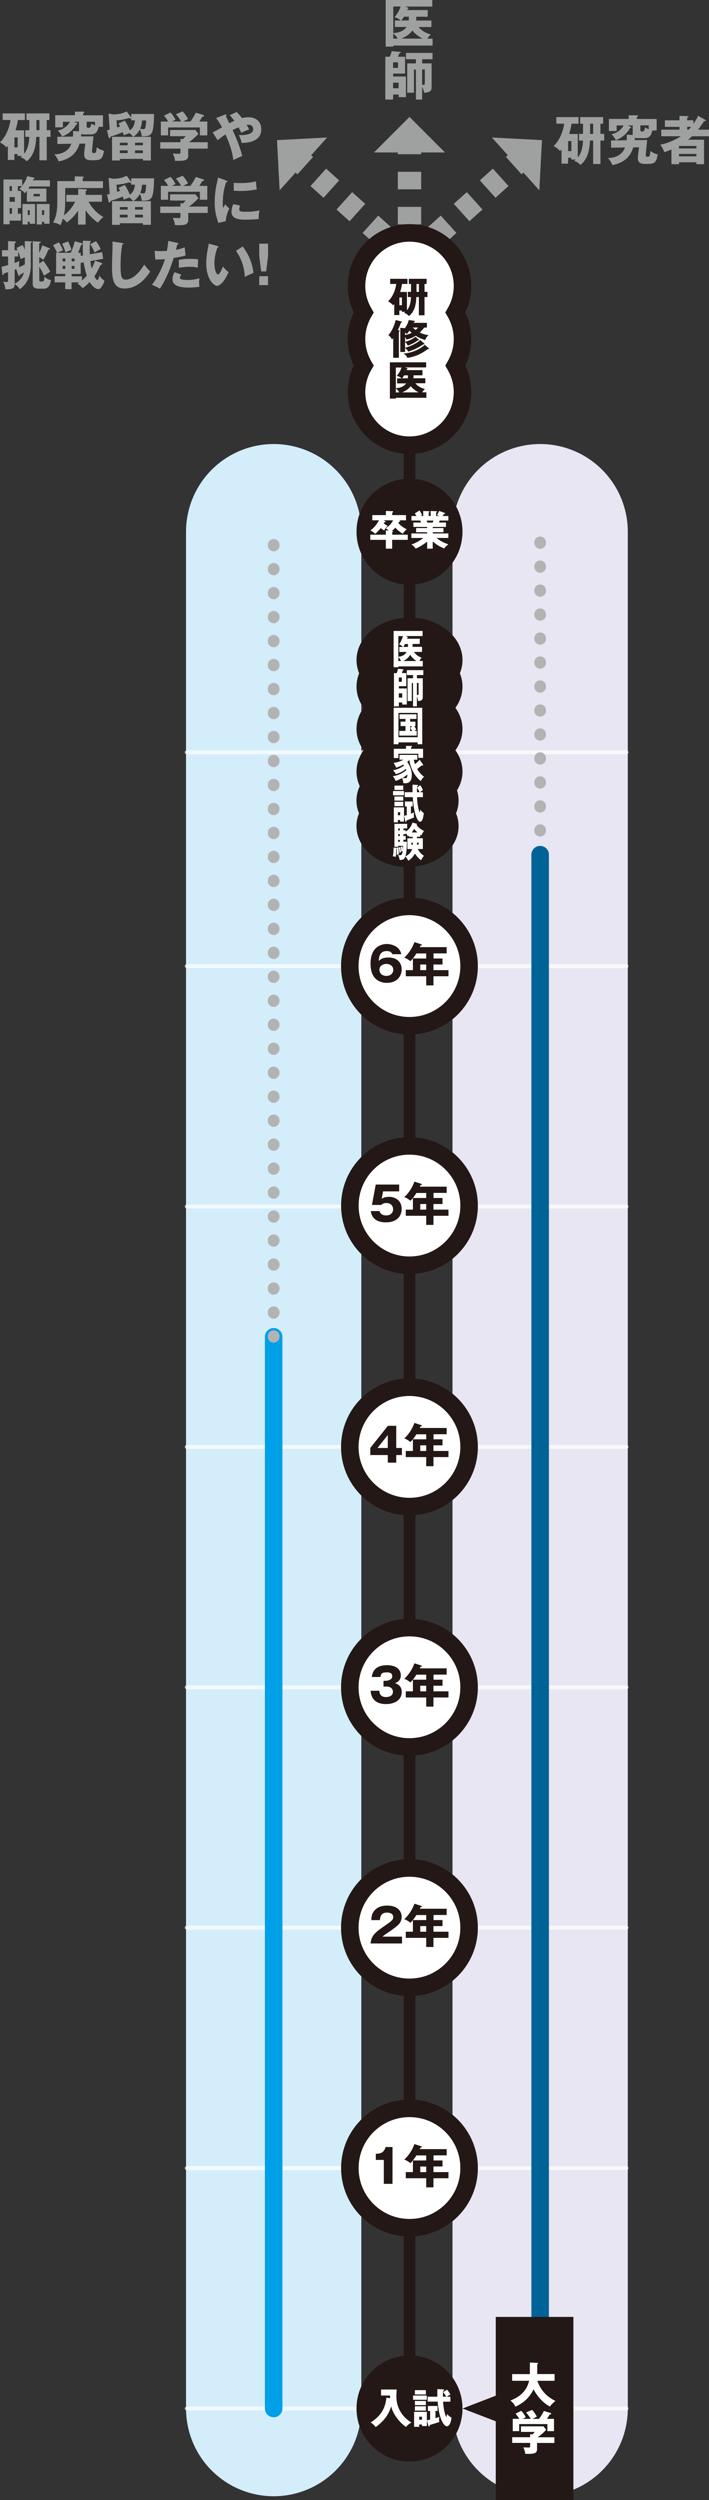 <?xml version="1.0" encoding="UTF-8"?>
<svg xmlns="http://www.w3.org/2000/svg" viewBox="0 0 121.35 427.46">
  <rect x="0" y="0" width="121.35" height="427.46" fill="#333333" stroke="none"/>
  <defs>
    <style>
      .cls-1 {
        opacity: .7;
      }

      .cls-2 {
        stroke: #00a0e9;
      }

      .cls-2, .cls-3, .cls-4, .cls-5, .cls-6, .cls-7, .cls-8 {
        stroke-miterlimit: 10;
      }

      .cls-2, .cls-3, .cls-4, .cls-6, .cls-9, .cls-10, .cls-7, .cls-8 {
        fill: none;
      }

      .cls-2, .cls-4, .cls-9, .cls-10, .cls-7, .cls-8 {
        stroke-linecap: round;
      }

      .cls-2, .cls-5, .cls-7 {
        stroke-width: 3px;
      }

      .cls-2, .cls-9, .cls-10, .cls-7, .cls-11, .cls-8 {
        mix-blend-mode: multiply;
      }

      .cls-3 {
        stroke: #9fa0a0;
        stroke-dasharray: 0 0 3 3;
        stroke-width: 4px;
      }

      .cls-12 {
        fill: #9fa0a0;
      }

      .cls-12, .cls-13, .cls-14 {
        stroke-width: 0px;
      }

      .cls-15 {
        isolation: isolate;
      }

      .cls-4 {
        stroke: #fff;
        stroke-width: .67px;
      }

      .cls-5, .cls-6 {
        stroke: #231815;
      }

      .cls-5, .cls-14 {
        fill: #fff;
      }

      .cls-13 {
        fill: #231815;
      }

      .cls-6, .cls-8 {
        stroke-width: 2px;
      }

      .cls-9 {
        stroke: #e9e6f3;
      }

      .cls-9, .cls-10 {
        stroke-linejoin: round;
        stroke-width: 30px;
      }

      .cls-10 {
        stroke: #d3edfb;
      }

      .cls-7 {
        stroke: #006397;
      }

      .cls-8 {
        stroke: #b3b3b3;
        stroke-dasharray: 0 0 .1 4;
      }
    </style>
  </defs>
  <g class="cls-15">
    <g id="_レイヤー_2" data-name="レイヤー 2">
      <g id="_レイヤー_5" data-name="レイヤー 5">
        <line class="cls-9" x1="92.45" y1="411.8" x2="92.45" y2="90.92"/>
        <g class="cls-11">
          <g>
            <line class="cls-3" x1="70.09" y1="44.37" x2="88.85" y2="27.48"/>
            <polygon class="cls-12" points="84.19 23.51 92.31 32.54 92.76 23.96 84.19 23.51"/>
          </g>
        </g>
        <g class="cls-11">
          <g>
            <line class="cls-3" x1="70.09" y1="44.37" x2="51.32" y2="27.48"/>
            <polygon class="cls-12" points="47.86 32.54 55.99 23.51 47.41 23.96 47.86 32.54"/>
          </g>
        </g>
        <g class="cls-11">
          <g>
            <line class="cls-3" x1="70.09" y1="44.37" x2="70.09" y2="25.25"/>
            <polygon class="cls-12" points="64.01 26.07 76.16 26.07 70.09 19.99 64.01 26.07"/>
          </g>
        </g>
        <g class="cls-11">
          <path class="cls-12" d="M98.89,22.91v4.01c.78-.9.87-2.3.89-2.89h-.68v-1.14h.69v-1.74h-.49v-1.13h3.93v1.13h-.46v1.74h.64v1.14h-.64v4.01h-1.25v-4.01h-.55c-.04.89-.12,3.02-1.62,4.16-.38-.36-.61-.52-1.08-.69.13-.1.16-.13.27-.22h-.76v-.3h-.55v1h-1.12v-2.43c-.13.15-.15.18-.25.28-.21-.23-.51-.55-1.1-.85,1.46-1.43,1.76-3.48,1.8-3.83h-1.34v-1.13h3.8v1.13h-1.2c-.11.78-.31,1.45-.41,1.76h1.48ZM97.24,24.12v1.71h.55v-1.71h-.55ZM101.52,21.15h-.52v1.74h.52v-1.74Z"/>
          <path class="cls-12" d="M110.77,23.93c-.04.41-.25,2.3-.25,2.56,0,.2.08.32.31.32.4,0,.42-.25.5-1,.37.28.68.46,1.24.59-.25,1.45-.54,1.63-1.89,1.63-.73,0-1.51,0-1.51-1,0-.27.04-.61.2-1.85l-.99.02c-.16.54-.76,2.54-3.57,3.02-.17-.41-.4-.82-.75-1.2,1.08,0,2.41-.42,2.92-1.81l-2.39.04v-1.23l2.66-.04c.05-.44.03-.72.02-.95l1.02.05s0-.07,0-.12v-1.51h-.86l.46.19s.13.05.13.13c0,.06-.08.1-.2.14-.4.77-1.27,1.66-2.43,2.06-.14-.32-.3-.57-.72-1.02,1.22-.25,1.88-1.12,2.06-1.5h-1.19v.95h-1.32v-2.07h3.38v-.61h1.4c.09,0,.19,0,.19.1,0,.12-.13.18-.19.21v.31h3.39v1.97h-.73c-.15.59-.36,1.31-1.32,1.31h-1.24c-.14,0-.27-.02-.43-.09,0,.3-.02.36-.03.43l2.17-.02ZM109.6,21.44v.76c0,.14.05.28.22.28h.19c.28,0,.34-.41.39-.71.42.23.47.26.63.33v-.66h-1.43Z"/>
          <path class="cls-12" d="M120.73,20.49s.09.08.09.12c0,.05-.05.1-.14.1-.04,0-.07,0-.15-.02-.59.88-.9,1.28-1.05,1.48h1.87v1.13h-2.9c-.37.34-.54.48-.69.59h2.74v4.19h-1.3v-.33h-2.98v.33h-1.3v-2.52c-.68.29-1,.39-1.22.45-.27-.74-.57-1.1-.7-1.27,1.22-.2,2.72-.91,3.53-1.44h-3.35v-1.13h3.12v-.48h-2.5v-1.12h2.5v-.76l1.41.05c.05,0,.14,0,.14.1,0,.07-.06.1-.23.16v.44h1.06v.61c.51-.72.71-1.15.82-1.37l1.21.68ZM119.2,25.38v-.42h-2.98v.42h2.98ZM119.2,26.73v-.41h-2.98v.41h2.98ZM117.87,22.16c.08-.08.18-.19.42-.48h-.67v.48h.24Z"/>
        </g>
        <g class="cls-11">
          <path class="cls-12" d="M74.04,6.6v1.19h-6.72v.18h-1.31V0h7.98v1.12h-4.66l.48.17c.06.03.11.04.11.11,0,.07-.06.12-.19.19,0,.04-.03.08-.05.13h3.53v1.14h-1.96c0,.12,0,.28-.03.65h2.62v1.11h-2.21c.71.84,1.57,1.11,2.12,1.29-.23.17-.41.35-.6.7h.91ZM67.31,5.65c1.18-.03,1.91-.52,2.28-1.04h-2v-1.11h.98c-.12-.13-.38-.34-1.05-.57.21-.23.75-.86,1.04-1.82h-1.25v4.54ZM68.06,6.6c-.2-.38-.32-.5-.75-.86v.86h.75ZM69.96,3.5c0-.11.02-.51.03-.65h-.86c-.23.4-.34.54-.42.65h1.26ZM72.31,6.6c-1.08-.57-1.56-1.17-1.73-1.38-.38.51-.85.93-1.87,1.38h3.6Z"/>
          <path class="cls-12" d="M67.28,16.16v.86h-1.33v-7.32h.76c.15-.34.23-.52.33-.95l1.42.12c.05,0,.13.02.13.09s-.03.08-.24.17c-.11.29-.18.43-.24.57h1.22v2.88h-2.04v.5h2.19v3.53h-1.25v-.45h-.94ZM67.28,11.6h.84v-.94h-.84v.94ZM68.22,15.09v-.95h-.94v.95h.94ZM72.25,10.84h1.62v4.1c0,.45-.07.83-1.25.93-.1-.41-.27-.82-.37-1.04v2.19h-1.06v-5.13h-.34v3.96h-1.15v-5.01h1.49v-.71h-1.71v-1.08h4.55v1.08h-1.77v.71ZM72.25,14.5s.18.02.21.02c.24,0,.25-.15.25-.28v-2.36h-.46v2.62Z"/>
        </g>
        <g class="cls-11">
          <path class="cls-12" d="M4.12,22.28v4.01c.78-.9.87-2.3.89-2.89h-.68v-1.14h.69v-1.74h-.49v-1.13h3.93v1.13h-.46v1.74h.64v1.14h-.64v4.01h-1.25v-4.01h-.55c-.04.89-.12,3.02-1.62,4.16-.38-.36-.61-.52-1.08-.69.13-.1.16-.13.27-.22h-.76v-.3h-.55v1h-1.12v-2.43c-.13.15-.15.18-.25.28-.21-.23-.51-.55-1.1-.85,1.46-1.43,1.76-3.48,1.8-3.83H.46v-1.13h3.8v1.13h-1.2c-.11.78-.31,1.45-.41,1.76h1.48ZM2.47,23.49v1.71h.55v-1.71h-.55ZM6.75,20.52h-.52v1.74h.52v-1.74Z"/>
          <path class="cls-12" d="M16,23.3c-.04.41-.25,2.3-.25,2.56,0,.2.08.32.31.32.4,0,.42-.25.5-1,.37.28.68.46,1.24.59-.25,1.45-.54,1.63-1.89,1.63-.73,0-1.51,0-1.51-1,0-.27.04-.61.2-1.85l-.99.02c-.16.54-.76,2.54-3.57,3.02-.17-.41-.4-.82-.75-1.2,1.08,0,2.41-.42,2.92-1.81l-2.39.04v-1.23l2.66-.04c.05-.44.03-.72.02-.95l1.02.05s0-.07,0-.12v-1.51h-.86l.46.19s.13.05.13.13c0,.06-.08.1-.2.14-.4.77-1.27,1.67-2.43,2.06-.14-.32-.3-.57-.72-1.02,1.22-.25,1.88-1.12,2.06-1.5h-1.19v.95h-1.32v-2.07h3.38v-.61h1.4c.09,0,.19,0,.19.1,0,.12-.13.18-.19.21v.31h3.39v1.97h-.73c-.15.59-.36,1.31-1.32,1.31h-1.24c-.14,0-.27-.02-.43-.09,0,.3-.02.36-.03.43l2.17-.02ZM14.83,20.81v.76c0,.14.05.28.22.28h.19c.28,0,.34-.41.39-.71.42.23.47.26.63.33v-.66h-1.43Z"/>
          <path class="cls-12" d="M22.82,23.38c-.46-.44-.53-.51-.67-.61-.54.18-.84.31-.97.36-.04-.12-.06-.23-.18-.53-.52.23-1.22.5-2.06.75-.02.07-.05.27-.2.27-.05,0-.13-.04-.15-.15l-.27-1.2c.13-.03.17-.03.45-.1l-.18-2.75.77.14c1.09,0,1.65-.19,2.32-.51l.75,1.02s.04.05.04.08v-.66h3.9c-.07,3.62-.35,3.82-2.1,3.82-.05-.4-.16-.83-.33-1.17-.18.35-.54.87-1.11,1.25h2.99v4.05h-1.35v-.27h-3.95v.27h-1.34v-4.05h3.65ZM22.46,20.59v-.38s-.05.07-.13.07c-.08,0-.12-.02-.27-.11-.82.27-1.47.37-2.13.41l.1,1.22c.08-.03.2-.06.53-.18-.17-.34-.22-.4-.28-.5l1.07-.5c.4.56.84,1.55.88,1.66.75-.52.82-1.3.86-1.71h-.63ZM21.84,24.84v-.44h-1.33v.44h1.33ZM21.84,26.18v-.47h-1.33v.47h1.33ZM24.46,24.84v-.44h-1.35v.44h1.35ZM23.11,25.71v.47h1.35v-.47h-1.35ZM24.31,20.59c-.02.26-.06.86-.31,1.4.16.05.36.09.5.09.3,0,.43,0,.52-1.49h-.7Z"/>
          <path class="cls-12" d="M32.22,25.4v1.17c0,.93-.68.95-2.27.93-.05-.45-.14-.77-.38-1.24.13,0,.84.03.99.03.33,0,.33-.05.33-.5v-.38h-3.46v-1.09h3.46v-.58l.42.04c.09-.08.27-.25.46-.49h-2.66v-1.07h4.33l.52.65c-.13.17-.69.77-1.62,1.45h3.21v1.09h-3.34ZM30.99,20.77c-.18-.36-.51-.83-.89-1.23l1.16-.5c.35.35.81,1.06.92,1.31-.13.07-.72.37-.84.43h1.25c.41-.58.63-.91.92-1.52l1.27.39s.15.06.15.15c0,.11-.14.14-.31.16-.23.41-.3.5-.51.82h1.37v2.37h-1.27v-1.36h-5.44v1.36h-1.24v-2.37h1.25c-.04-.08-.27-.5-.71-1l1.1-.54c.4.38.72.91.87,1.22-.39.21-.48.25-.58.31h1.52Z"/>
          <path class="cls-12" d="M36.39,22.62c.42-.18.71-.33,1.61-.85-.32-.58-.55-1-1.01-1.58l1.49-.59s.08-.04.14-.04c.05,0,.13,0,.13.12,0,.06-.05.1-.11.14.16.36.44.91.61,1.25.24-.13.43-.23.86-.41-.38-.52-.59-.75-.8-.96l1.19-.55c.17.15.44.41.91,1.04.36-.09.7-.14,1.08-.14,1.74,0,2.23,1.14,2.23,2.06,0,2.01-2.05,2.31-3.35,2.33-.15-.57-.23-.79-.49-1.35.64.03.99,0,1.34-.07,1.11-.24,1.11-.71,1.11-.97,0-.45-.35-.72-.78-.72-.11,0-.26.02-.34.03.21.32.33.58.43.77-.51.18-1.03.41-1.36.57-.1-.24-.2-.49-.45-.92-.42.16-.74.31-1.02.46.99,2.11,1.48,3.67,1.64,4.43-.24.09-1.31.59-1.52.69-.21-1.77-.78-3.1-1.34-4.38-.56.38-.67.46-1.34,1l-.86-1.36Z"/>
          <path class="cls-12" d="M3.6,32.64v2.93h-.54v.97h.54v1.18h-1.95v.63H.59v-7.66h3.21v1.07c.51-.67.77-1.27.86-1.64l1.1.25c.06.02.15.04.15.12,0,.12-.13.14-.21.14-.03.07-.05.14-.08.2h2.93v1.05h-3.48c-.07.13-.16.28-.22.37h3.09v2.22h-3.34v-1.85c-.16.22-.24.31-.35.41-.32-.37-.52-.52-.94-.7.16-.16.27-.29.46-.51h-.71v.82h.54ZM2.04,32.64v-.82h-.4v.82h.4ZM1.65,33.7v.8h.88v-.8h-.88ZM1.65,35.58v.97h.4v-.97h-.4ZM4.74,37.92v.46h-.89v-3.5h2.15v3.38h-.91v-.34h-.35ZM5.1,36.75v-.8h-.35v.8h.35ZM5.75,33.16v.41h1.07v-.41h-1.07ZM7.18,37.92v.46h-.89v-3.5h2.19v3.38h-.92v-.34h-.38ZM7.56,36.75v-.8h-.38v.8h.38Z"/>
          <path class="cls-12" d="M14.64,38.4h-1.28v-2.39c-.58.91-1.33,1.61-1.94,2.03-.2-.3-.46-.5-.66-.66-.2.68-.34.96-.42,1.13-.26-.19-.55-.37-1.24-.45.71-1.4.71-2.56.71-4.28v-2.81h2.99v-.82l1.35.04c.12,0,.18.03.18.11,0,.06-.05.12-.18.2v.48h3.47v1.17h-6.46v1.73c0,.96,0,1.96-.23,2.94.98-.71,1.56-1.58,1.94-2.33h-1.52v-1.17h2.03v-1.02l1.28.07c.11,0,.21.03.21.11s-.08.14-.21.2v.64h2.79v1.17h-2.29c.78,1.44,1.82,2.21,2.55,2.63-.4.26-.44.32-.94.95-1.02-.67-1.86-1.7-2.12-2.13v2.46Z"/>
          <path class="cls-12" d="M22.82,34.38c-.46-.44-.53-.51-.67-.61-.54.18-.84.31-.97.36-.04-.12-.06-.23-.18-.53-.52.23-1.22.5-2.06.75-.02.07-.05.27-.2.27-.05,0-.13-.04-.15-.15l-.27-1.2c.13-.03.17-.03.45-.1l-.18-2.75.77.14c1.09,0,1.65-.19,2.32-.51l.75,1.02s.04.05.04.08v-.66h3.9c-.07,3.62-.35,3.82-2.1,3.82-.05-.4-.16-.83-.33-1.17-.18.35-.54.87-1.11,1.25h2.99v4.05h-1.35v-.27h-3.95v.27h-1.34v-4.05h3.65ZM22.46,31.59v-.38s-.05.07-.13.07c-.08,0-.12-.02-.27-.11-.82.27-1.47.37-2.13.41l.1,1.22c.08-.03.2-.06.53-.18-.17-.34-.22-.4-.28-.5l1.07-.5c.4.56.84,1.55.88,1.66.75-.52.82-1.3.86-1.71h-.63ZM21.84,35.84v-.44h-1.33v.44h1.33ZM21.84,37.18v-.47h-1.33v.47h1.33ZM24.46,35.84v-.44h-1.35v.44h1.35ZM23.11,36.71v.47h1.35v-.47h-1.35ZM24.31,31.59c-.02.26-.06.86-.31,1.4.16.05.36.09.5.09.3,0,.43,0,.52-1.49h-.7Z"/>
          <path class="cls-12" d="M32.22,36.4v1.17c0,.93-.68.95-2.27.93-.05-.45-.14-.77-.38-1.24.13,0,.84.03.99.03.33,0,.33-.05.33-.5v-.38h-3.46v-1.09h3.46v-.58l.42.04c.09-.08.27-.25.46-.49h-2.66v-1.07h4.33l.52.65c-.13.17-.69.77-1.62,1.45h3.21v1.09h-3.34ZM30.99,31.77c-.18-.36-.51-.83-.89-1.23l1.16-.5c.35.35.81,1.06.92,1.31-.13.07-.72.37-.84.43h1.25c.41-.58.63-.91.92-1.52l1.27.39s.15.06.15.15c0,.11-.14.14-.31.16-.23.41-.3.5-.51.82h1.37v2.37h-1.27v-1.36h-5.44v1.36h-1.24v-2.37h1.25c-.04-.08-.27-.5-.71-1l1.1-.54c.4.38.72.91.87,1.22-.39.21-.48.25-.58.31h1.52Z"/>
          <path class="cls-12" d="M38.71,30.88c.17.06.24.09.24.15,0,.08-.18.1-.24.11-.27.8-.58,1.83-.58,3.72,0,.37.02.47.06.72.05-.1.27-.5.38-.68.26.41.55.64.69.74-.22.42-.64,1.47-.59,2.15l-1.28.34c-.31-.85-.64-1.85-.64-3.6,0-1.63.25-2.75.58-4.18l1.39.52ZM41.09,35.11c-.05.15-.14.46-.14.64,0,.4.22.46,1.25.46.6,0,1.4-.04,2.22-.24-.16.67-.14,1.34-.14,1.47-.62.09-1.64.12-2.28.12-1.34,0-2.38-.23-2.38-1.33,0-.12,0-.63.3-1.32l1.15.22ZM40,31.26c.27.02.63.04,1.17.04,1.49,0,2.3-.21,2.65-.29,0,.14.04.94.13,1.37-.37.07-1.31.27-2.77.27-.53,0-.88-.03-1.17-.04v-1.35Z"/>
          <path class="cls-12" d="M5.28,45.05c0,.86,0,3.06-1.9,4.4-.31-.52-.75-.8-.87-.88-.02.52-.1.95-1.61.89-.02-.49-.14-.9-.4-1.32.09.03.27.08.52.08.19,0,.36-.03.36-.27v-1.43c-.17.06-.31.11-.7.23-.05.21-.05.26-.16.26-.09,0-.11-.05-.12-.16l-.14-1.25c.25-.04.44-.08,1.12-.28v-1.47H.34v-1.07h1.04v-1.55l1.22.05c.09,0,.13.05.13.11s-.03.08-.23.21v1.18h.51c-.04-.12-.09-.19-.19-.38l1.04-.51c.11.19.21.37.38.82v-1.49l1.03.05c.05,0,.18,0,.18.11,0,.07-.05.11-.18.15v3.52ZM4.25,43.98c-.5.22-.55.23-.73.32-.09-.45-.23-.86-.41-1.3v.85h-.61v1.11c.41-.14.59-.23.83-.32-.07.37-.07.8-.06,1.05.41-.18.75-.36.98-.49v-1.22ZM4.08,46.6c-.44.27-.52.31-.7.4-.04.17-.06.22-.13.22-.05,0-.07-.05-.13-.22l-.35-.99s-.22.09-.26.1v2.4c.75-.37,1.39-1.09,1.58-1.91ZM8.43,42.42c.05.02.13.05.13.14,0,.1-.08.11-.29.12-.04.1-.4,1.06-.86,1.73-.19-.15-.25-.2-.69-.45v1.1l.69-.47c.41.51,1.01,1.46,1.18,1.86-.16.12-.92.59-1.07.69-.16-.46-.42-.91-.8-1.55v2.23c0,.31.12.31.27.31h.2c.32,0,.35-.13.42-.81.39.36.8.51,1.12.59-.13.67-.34,1.45-1.26,1.45h-.83c-1.02,0-1.04-.49-1.04-1.01v-7.1l1.22.07c.07,0,.15.02.15.1,0,.09-.03.1-.26.18v1.66c.29-.58.42-1.02.51-1.31l1.19.47Z"/>
          <path class="cls-12" d="M17.36,44.96c.07.03.15.06.15.14,0,.13-.13.15-.28.18-.13.24-.67,1.33-.8,1.54-.12.21-.21.33-.27.43.11.2.34.63.49.63.2,0,.36-.71.37-.75.24.37.59.68.86.87-.06.22-.18.62-.56,1.13-.15.22-.27.3-.5.3-.54,0-1.14-.64-1.48-1.21-.07.08-.6.66-1.21,1.05-.3-.39-.57-.59-.89-.78.2-.14.23-.14.31-.21h-1.3v1.16h-1.09v-1.16h-1.81v-1.05h1.81v-.4h-1.56v-3.61h.17c-.36-.79-.58-1.1-.7-1.29l1-.5c.24.37.46.73.73,1.36-.5.21-.57.23-.97.43h2.29c.34-.77.48-1.22.67-1.97l1.19.32s.12.03.12.12c0,.13-.13.17-.22.2-.07.21-.31.85-.51,1.33h.44v.52l.4-.06c-.02-.17-.04-.59-.04-1.31,0-.53,0-.93.02-1.22l1.21.05c.07,0,.16.02.16.1,0,.1-.12.15-.16.17-.02.26-.05.61-.05,1.19,0,.4,0,.62.02.81l2.12-.35.16,1.13-2.18.39c.08.73.17,1.08.22,1.27.21-.4.37-.72.56-1.34l1.12.38ZM11.67,41.28c.2.41.36.8.56,1.45-.49.15-.56.19-1.02.42-.21-.73-.41-1.16-.58-1.49l1.04-.38ZM10.71,44.69h.47v-.5h-.47v.5ZM11.18,45.47h-.47v.5h.47v-.5ZM12.27,44.69h.48v-.5h-.48v.5ZM14.03,47.95c.29-.24.58-.53.83-.82-.17-.49-.37-1.2-.54-2.27l-.51.09v1.89h-1.54v.4h1.76v.7ZM12.75,45.47h-.48v.5h.48v-.5ZM16.42,41.23c.39.5.55.77.81,1.36-.51.26-.78.41-1.05.58-.25-.64-.47-1.02-.75-1.4l.99-.54Z"/>
          <path class="cls-12" d="M20.89,41.54c.14.02.21.03.21.13,0,.08-.06.11-.17.15-.22,1.06-.29,2.48-.29,3.57,0,2.04.2,2.42.89,2.42,1.54,0,2.9-2.08,3.14-2.58.23.3.62.79,1.04,1.18-1.03,1.67-2.56,2.92-4.38,2.92-2,0-2.16-1.69-2.16-3.94,0-.52.09-2.8.09-3.26,0-.26,0-.57-.02-.83l1.64.24Z"/>
          <path class="cls-12" d="M30.36,41.54c.08.02.18.05.18.14,0,.11-.13.12-.2.12-.04.14-.19.78-.22.91.83-.15,1.14-.29,1.49-.44l.15,1.41c-.28.09-.79.24-2.03.42-.36,1.13-.99,3.1-2.36,5.27-.38-.24-.71-.4-1.36-.68.76-.95,1.7-2.67,2.22-4.37-.55.04-.66.04-1.65.05l-.12-1.48c.27.02.59.04,1.04.04.41,0,.67,0,1.07-.04.13-.68.19-1.26.24-1.7l1.53.34ZM31.03,46.96c-.22.29-.24.46-.24.53,0,.13.06.18.16.23.19.11.71.15,1.21.15.94,0,1.6-.18,1.98-.3-.03.17-.06.37-.06.7s.04.57.05.75c-.63.11-1.24.15-1.86.15-1.18,0-2.75-.17-2.75-1.45,0-.35.08-.64.35-1.18l1.16.41ZM30.61,44.42c.83-.16,1.82-.16,1.99-.16.78,0,1.14.06,1.32.1-.05.67-.06.81-.07,1.41-.45-.12-.88-.16-1.35-.16-.53,0-1.26.08-1.89.16v-1.35Z"/>
          <path class="cls-12" d="M37.21,42.07c.08.03.18.05.18.14,0,.12-.11.13-.19.14-.19.55-.5,1.49-.5,2.71,0,1.1.34,1.86.6,1.86.29,0,.63-.79.87-1.36.33.46.67.77.95.95-.72,1.75-1.54,2.36-1.98,2.36-.5,0-1.84-1.07-1.84-3.85,0-1.15.2-2.21.44-3.37l1.47.41ZM41.55,42.14c.99,1.33,1.67,2.86,1.82,4.53-.53.21-1.17.51-1.47.67-.11-1.91-.67-3.22-1.51-4.46l1.16-.74Z"/>
          <path class="cls-12" d="M45.88,41.66v2.1l-.32,2.65h-.86l-.33-2.65v-2.1h1.52ZM44.37,47.23h1.51v1.52h-1.51v-1.52Z"/>
        </g>
        <line class="cls-10" x1="46.84" y1="411.8" x2="46.84" y2="90.92"/>
        <g class="cls-1">
          <line class="cls-4" x1="31.96" y1="128.62" x2="107.22" y2="128.62"/>
          <line class="cls-4" x1="31.96" y1="165.19" x2="107.22" y2="165.19"/>
          <line class="cls-4" x1="31.96" y1="206.29" x2="107.22" y2="206.29"/>
          <line class="cls-4" x1="31.96" y1="247.39" x2="107.22" y2="247.39"/>
          <line class="cls-4" x1="31.96" y1="288.49" x2="107.22" y2="288.49"/>
          <line class="cls-4" x1="31.96" y1="329.59" x2="107.22" y2="329.59"/>
          <line class="cls-4" x1="31.96" y1="370.7" x2="107.22" y2="370.7"/>
          <line class="cls-4" x1="31.96" y1="411.8" x2="107.22" y2="411.8"/>
        </g>
        <line class="cls-6" x1="70.09" y1="411.8" x2="70.09" y2="54.35"/>
        <line class="cls-2" x1="46.84" y1="411.8" x2="46.84" y2="228.56"/>
        <g>
          <path class="cls-13" d="M70.09,131.91c-5.01,0-9.07-3.25-9.07-7.26s4.06-7.26,9.07-7.26,9.07,3.25,9.07,7.26-4.06,7.26-9.07,7.26Z"/>
          <path class="cls-13" d="M70.09,139.17c-5.01,0-9.07-3.25-9.07-7.26s4.06-7.26,9.07-7.26,9.07,3.25,9.07,7.26-4.06,7.26-9.07,7.26Z"/>
          <path class="cls-13" d="M69.75,143.87c-4.83,0-8.74-3.13-8.74-6.99s3.91-6.99,8.74-6.99,8.74,3.13,8.74,6.99-3.91,6.99-8.74,6.99Z"/>
          <path class="cls-13" d="M69.75,148.24c-4.83,0-8.74-3.13-8.74-6.99s3.91-6.99,8.74-6.99,8.74,3.13,8.74,6.99-3.91,6.99-8.74,6.99Z"/>
          <path class="cls-13" d="M70.09,124.65c-5.01,0-9.07-3.25-9.07-7.26s4.06-7.26,9.07-7.26,9.07,3.25,9.07,7.26-4.06,7.26-9.07,7.26Z"/>
          <path class="cls-13" d="M70.09,120.11c-5.01,0-9.07-3.25-9.07-7.26s4.06-7.26,9.07-7.26,9.07,3.25,9.07,7.26-4.06,7.26-9.07,7.26Z"/>
          <g>
            <path class="cls-14" d="M72.36,113.02v.92h-4.18v.14h-.81v-6.2h4.96v.87h-2.9l.3.13s.07.04.07.08c0,.06-.04.09-.12.15,0,.03-.02.06-.04.1h2.2v.89h-1.22c0,.09,0,.22-.02.5h1.63v.86h-1.38c.44.65.97.86,1.32,1-.14.13-.26.27-.38.55h.57ZM68.17,112.28c.73-.02,1.19-.41,1.42-.81h-1.24v-.86h.61c-.07-.1-.23-.27-.65-.44.13-.18.46-.67.65-1.41h-.78v3.53ZM68.64,113.02c-.12-.29-.2-.39-.46-.67v.67h.46ZM69.82,110.61c0-.08.01-.4.02-.5h-.54c-.14.31-.21.42-.26.5h.78ZM71.28,113.02c-.67-.44-.97-.91-1.07-1.07-.24.4-.53.72-1.17,1.07h2.24Z"/>
            <path class="cls-14" d="M68.26,120.11v.67h-.83v-5.69h.48c.09-.27.14-.41.21-.74l.88.09s.08.01.08.07-.02.06-.15.13c-.07.22-.11.34-.15.44h.76v2.24h-1.27v.39h1.36v2.75h-.78v-.35h-.58ZM68.26,116.57h.52v-.73h-.52v.73ZM68.84,119.28v-.74h-.58v.74h.58ZM71.35,115.97h1.01v3.19c0,.35-.04.64-.78.72-.06-.32-.17-.64-.23-.81v1.7h-.66v-3.99h-.21v3.08h-.72v-3.89h.93v-.55h-1.06v-.84h2.83v.84h-1.1v.55ZM71.35,118.82s.11.01.13.01c.15,0,.16-.12.16-.22v-1.84h-.29v2.04Z"/>
            <path class="cls-14" d="M68.2,126.93v.32h-.82v-6.24h4.89v6.24h-.8v-.32h-3.28ZM71.48,126.05v-4.16h-3.28v4.16h3.28ZM70.2,123.39h.9v.76h-.2s.19.27.34.57c-.04.04-.19.17-.29.25h.37v.8h-2.97v-.8h1.05v-.83h-.84v-.76h.84v-.46h-1.01v-.79h2.89v.79h-1.08v.46ZM70.55,124.16h-.35v.83h.34c-.19-.34-.21-.38-.32-.53l.33-.29Z"/>
            <path class="cls-14" d="M72.38,130.71s.04.08.04.12c0,.04-.02.07-.06.07-.05,0-.11-.03-.15-.06-.13.1-.69.56-.81.65.23.38.71,1.04,1.19,1.3-.29.28-.38.38-.57.76-.99-.78-1.78-2.17-1.96-3.63-.13.17-.25.26-.36.36.15.2.78,1.09.78,2.22s-.49,1.42-1.19,1.42c-.11,0-.18-.01-.25-.02-.01-.27-.16-.77-.2-.88-.58.31-.94.44-1.12.51-.06-.2-.25-.57-.49-.81,1.28-.2,2.07-.83,2.32-1.04-.04-.1-.06-.15-.09-.22-.65.6-1.45.83-1.71.9-.07-.14-.26-.48-.49-.66.77-.15,1.33-.39,1.89-.81-.06-.09-.08-.12-.11-.17-.1.06-.58.33-1.23.53-.17-.37-.2-.43-.44-.83.56-.02,1.12-.25,1.71-.53h-.7v-.82h3.05v.82h-.61c.05.29.14.58.21.76.36-.29.47-.39.8-.76l.56.81ZM72.41,128.03v1.55h-.81v-.71h-3.41v.74h-.79v-1.58h2.09v-.49h.91s.13,0,.13.08c0,.06-.02.07-.18.15v.26h2.07ZM68.9,133c.11.02.39.05.54.05.31,0,.28-.56.28-.64-.11.1-.35.32-.81.6Z"/>
            <path class="cls-14" d="M69.15,135.25v.73h-1.88v-.73h1.88ZM68.1,140.21v.39h-.69v-2.56h1.74v2.43h-.66v-.27h-.39ZM69.02,134.32v.74h-1.51v-.74h1.51ZM69.02,136.18v.71h-1.51v-.71h1.51ZM69.02,137.09v.74h-1.51v-.74h1.51ZM68.49,139.39v-.52h-.39v.52h.39ZM70.33,137.87v1.25c.21-.08.35-.14.53-.22-.02.12-.03.21-.03.43,0,.25.02.34.03.45-.36.15-.94.36-1.29.51-.02.15-.03.25-.09.25-.07,0-.1-.1-.11-.15l-.2-.9c.13-.03.21-.06.45-.12v-1.48h-.31v-.85h1.32v.85h-.29ZM71.81,135.45c-.18-.4-.21-.44-.42-.79l.54-.41c.18.25.39.67.45.83-.1.07-.34.25-.49.38h.49v.84h-1c.04.96.14,1.59.28,2.12.02.08.12.48.16.48.05,0,.1-.4.11-.48.13.17.33.44.61.6-.04.35-.16,1.49-.64,1.49-.31,0-1.04-.89-1.25-4.22h-1.37v-.84h1.33c0-.1-.01-.3-.01-.59s0-.5.02-.71l.81.06c.06,0,.12,0,.12.08,0,.06-.03.07-.16.17-.03.6-.03.84-.03.99h.44Z"/>
            <path class="cls-14" d="M67.87,144.95l.32-.06c.05.36.08,1.11.08,1.16-.22.08-.25.08-.36.14.02-.44-.02-.96-.04-1.14-.02.03-.03.04-.06.05,0,.89-.04,1.23-.07,1.39-.17-.03-.38-.07-.5-.07.1-.45.13-1.04.12-1.51l.43.05s.04,0,.06.01v-.03ZM69.44,141.98v.21c.56-.38.95-.85,1.15-1.54l.7.18s.07.02.07.07-.04.09-.07.11c.17.36.72.81,1.28,1.06-.25.34-.32.45-.45.79-.09-.06-.13-.08-.21-.14v.35h-.55v.25h1.01v1.84h-.87c.16.3.49.81,1.05,1.16-.32.44-.38.53-.46.76-.58-.37-.96-.97-1.07-1.14-.31.54-.71,1.01-1.15,1.22-.11-.27-.38-.62-.49-.73-.2.55-.42.57-.96.62-.06-.3-.09-.38-.27-.87.24.04.27.04.33.04.17,0,.34,0,.45-.72-.11.04-.18.07-.23.1-.04-.36-.05-.47-.12-.78l.28-.1c.03.12.06.28.1.54.02-.2.02-.39.02-.64h-.82v.16h-.65v-3.92h2.18v.78h-.63v.32h.4ZM68.44,141.98v-.32h-.29v.32h.29ZM68.44,142.94v-.32h-.29v.32h.29ZM68.44,143.92v-.33h-.29v.33h.29ZM68.49,144.83c.1.32.13.76.15.87-.1.02-.19.05-.28.09,0-.2-.04-.6-.12-.9l.25-.06ZM69.04,142.62v.32h.4v.64h-.4v.33h.6c-.02.83-.03,1.85-.25,2.5.25-.11.84-.39,1.16-1.24h-.82v-1.84h.91v-.25h-.62v-.24c-.07.06-.1.09-.2.16-.22-.39-.25-.43-.38-.55v.17h-.4ZM70.66,144.41v-.34h-.25v.34h.25ZM71.44,142.33c-.38-.36-.48-.53-.54-.62-.09.15-.21.34-.41.62h.96ZM71.37,144.07v.34h.29v-.34h-.29Z"/>
          </g>
        </g>
        <line class="cls-8" x1="92.45" y1="146.13" x2="92.45" y2="90.92"/>
        <line class="cls-8" x1="46.84" y1="228.56" x2="46.84" y2="90.92"/>
        <path class="cls-13" d="M70.09,402.73c-5.01,0-9.07,4.06-9.07,9.07s4.06,9.07,9.07,9.07,9.07-4.06,9.07-9.07-4.06-9.07-9.07-9.07Z"/>
        <g>
          <path class="cls-14" d="M66.76,410.04c0-.24,0-.3-.01-.46h-1.53v-1.03h2.67c0,.18-.05.99-.05,1.15,0,2.13,1.13,3.61,2.57,4.5-.41.24-.67.44-.92.76-.87-.6-2.14-1.92-2.54-3.53-.23.78-.78,2.23-2.65,3.54-.31-.38-.49-.55-.86-.78,2.15-1.38,2.52-2.86,2.71-4.25l.6.11Z"/>
          <path class="cls-14" d="M73.05,409.58v.73h-2.35v-.73h2.35ZM71.75,414.54v.39h-.87v-2.56h2.18v2.43h-.83v-.27h-.48ZM72.89,408.66v.74h-1.88v-.74h1.88ZM72.89,410.51v.71h-1.88v-.71h1.88ZM72.89,411.42v.74h-1.88v-.74h1.88ZM72.23,413.72v-.52h-.48v.52h.48ZM74.53,412.2v1.25c.27-.08.43-.14.66-.22-.02.12-.04.21-.04.43,0,.25.02.34.04.45-.45.15-1.17.36-1.62.51-.03.15-.04.25-.12.25-.08,0-.13-.1-.14-.15l-.25-.9c.16-.03.26-.06.56-.12v-1.48h-.38v-.85h1.65v.85h-.36ZM76.38,409.78c-.23-.4-.26-.44-.53-.79l.68-.41c.22.25.48.67.56.83-.13.07-.43.25-.62.38h.62v.84h-1.25c.06.96.18,1.59.34,2.12.03.08.15.48.2.48.06,0,.13-.4.14-.48.16.17.41.44.76.6-.05.35-.2,1.49-.81,1.49-.38,0-1.29-.89-1.56-4.22h-1.72v-.84h1.67c0-.1-.01-.3-.01-.59s0-.5.02-.71l1.02.06c.08,0,.15,0,.15.08,0,.06-.04.07-.2.17-.04.6-.04.84-.04.99h.55Z"/>
        </g>
        <g>
          <path class="cls-5" d="M80.29,370.69c0,5.64-4.57,10.2-10.2,10.2s-10.21-4.57-10.21-10.2,4.57-10.21,10.21-10.21,10.2,4.57,10.2,10.21Z"/>
          <g>
            <path class="cls-13" d="M65.69,373.39v-4.09h-1.37v-1.05c.81-.02,1.38-.16,1.68-1.16h1.18v6.3h-1.49Z"/>
            <path class="cls-13" d="M74.19,369.39h1.55v1.03h-1.55v.96h2.57v1.05h-2.57v1.56h-1.24v-1.56h-3.5v-1.05h1.22v-1.99h2.28v-.86h-1.68c-.03.06-.5.82-1.02,1.32-.61-.46-.88-.55-1.06-.61.87-.79,1.44-1.8,1.74-2.65l1.18.38s.1.04.1.09c0,.1-.11.11-.24.12-.04.1-.08.19-.11.27h4.59v1.07h-2.25v.86ZM72.95,370.43h-1.02v.96h1.02v-.96Z"/>
          </g>
        </g>
        <g>
          <path class="cls-5" d="M80.29,329.59c0,5.64-4.57,10.2-10.21,10.2s-10.21-4.57-10.21-10.2,4.57-10.21,10.21-10.21,10.21,4.57,10.21,10.21Z"/>
          <g>
            <path class="cls-13" d="M68.8,332.29h-5.37c.1-1.4.89-1.98,2.58-3.13,1.29-.88,1.29-1.06,1.29-1.4,0-.6-.64-.75-1.05-.75-1.08,0-1.19.77-1.22,1.29h-1.48c.03-.5.05-1.06.5-1.59.54-.65,1.31-.9,2.21-.9,1.83,0,2.49,1.01,2.49,1.93,0,.52-.21.89-.35,1.1-.41.57-2.02,1.6-2.1,1.66-.52.34-.6.42-.82.62h3.33v1.18Z"/>
            <path class="cls-13" d="M74.19,328.29h1.55v1.03h-1.55v.96h2.57v1.05h-2.57v1.56h-1.24v-1.56h-3.5v-1.05h1.22v-1.99h2.28v-.86h-1.68c-.03.06-.5.82-1.02,1.32-.61-.46-.88-.55-1.06-.61.87-.79,1.44-1.8,1.74-2.65l1.18.38s.1.04.1.09c0,.1-.11.11-.24.12-.04.1-.08.19-.11.27h4.59v1.07h-2.25v.86ZM72.95,329.32h-1.02v.96h1.02v-.96Z"/>
          </g>
        </g>
        <g>
          <path class="cls-5" d="M80.29,288.49c0,5.64-4.57,10.2-10.21,10.2s-10.21-4.57-10.21-10.2,4.57-10.21,10.21-10.21,10.21,4.57,10.21,10.21Z"/>
          <g>
            <path class="cls-13" d="M65.64,288.36v-.98h.4c.15,0,1.1-.09,1.1-.78s-.71-.66-.95-.66c-.62,0-1.05.1-1.06.79h-1.5c.18-1.5,1.23-2.02,2.62-2.02,1.5,0,2.35.69,2.35,1.71,0,.97-.66,1.23-.98,1.36.37.14,1.14.43,1.14,1.5,0,1.42-1.26,2.08-2.7,2.08s-2.52-.64-2.63-2.28h1.5c.02.3.07,1.08,1.14,1.08.15,0,1.18-.02,1.18-.9,0-.51-.36-.9-1.14-.9h-.47Z"/>
            <path class="cls-13" d="M74.19,287.19h1.55v1.03h-1.55v.96h2.57v1.05h-2.57v1.56h-1.24v-1.56h-3.5v-1.05h1.22v-1.99h2.28v-.86h-1.68c-.03.06-.5.82-1.02,1.32-.61-.46-.88-.55-1.06-.61.87-.79,1.44-1.8,1.74-2.65l1.18.38s.1.04.1.09c0,.1-.11.11-.24.12-.04.1-.08.19-.11.27h4.59v1.07h-2.25v.86ZM72.95,288.22h-1.02v.96h1.02v-.96Z"/>
          </g>
        </g>
        <g>
          <path class="cls-5" d="M80.29,247.39c0,5.64-4.57,10.2-10.21,10.2s-10.21-4.57-10.21-10.2,4.57-10.21,10.21-10.21,10.21,4.57,10.21,10.21Z"/>
          <g>
            <path class="cls-13" d="M66.39,243.78h1.43v3.79h.97v1.21h-.97v1.3h-1.45v-1.3h-2.99v-1.22l3.01-3.78ZM66.37,247.57v-2.21l-1.76,2.21h1.76Z"/>
            <path class="cls-13" d="M74.19,246.09h1.55v1.03h-1.55v.96h2.57v1.05h-2.57v1.56h-1.24v-1.56h-3.5v-1.05h1.22v-1.99h2.28v-.86h-1.68c-.03.06-.5.82-1.02,1.32-.61-.46-.88-.55-1.06-.61.87-.79,1.44-1.8,1.74-2.65l1.18.38s.1.04.1.09c0,.1-.11.11-.24.12-.04.1-.08.19-.11.27h4.59v1.07h-2.25v.86ZM72.95,247.12h-1.02v.96h1.02v-.96Z"/>
          </g>
        </g>
        <g>
          <path class="cls-5" d="M80.29,206.13c0,5.64-4.57,10.2-10.2,10.2s-10.21-4.57-10.21-10.2,4.57-10.21,10.21-10.21,10.2,4.57,10.2,10.21Z"/>
          <g>
            <path class="cls-13" d="M68.31,203.7h-2.74l-.24,1.27c.42-.3.94-.34,1.28-.34,1.02,0,2.14.63,2.14,2.06,0,1.35-.96,2.31-2.68,2.31-2.28,0-2.53-1.43-2.61-1.93h1.51c.15.74.98.74,1.13.74.73,0,1.18-.42,1.18-1.05,0-.7-.53-1.07-1.11-1.07-.55,0-.75.18-.94.33h-1.57l.65-3.49h4.01v1.18Z"/>
            <path class="cls-13" d="M74.19,204.83h1.55v1.03h-1.55v.96h2.57v1.05h-2.57v1.56h-1.24v-1.56h-3.5v-1.05h1.22v-1.99h2.28v-.86h-1.68c-.03.06-.5.82-1.02,1.32-.61-.46-.88-.55-1.06-.61.87-.79,1.44-1.8,1.74-2.65l1.18.38s.1.04.1.09c0,.1-.11.11-.24.12-.04.1-.08.19-.11.27h4.59v1.07h-2.25v.86ZM72.95,205.86h-1.02v.96h1.02v-.96Z"/>
          </g>
        </g>
        <g>
          <path class="cls-5" d="M80.29,165.18c0,5.64-4.57,10.2-10.21,10.2s-10.21-4.57-10.21-10.2,4.57-10.21,10.21-10.21,10.21,4.57,10.21,10.21Z"/>
          <g>
            <path class="cls-13" d="M67.16,163.15c-.08-.17-.24-.54-.97-.54-1.24,0-1.32,1.07-1.37,1.69.28-.26.65-.59,1.69-.59,1.34,0,2.24.77,2.24,2.03,0,1.18-.81,2.31-2.55,2.31-.75,0-1.22-.23-1.49-.39-1.13-.68-1.29-1.98-1.29-2.93,0-3.13,2.23-3.33,2.78-3.33.72,0,2.21.33,2.48,1.75h-1.52ZM67.31,165.81c0-.66-.58-1-1.18-1s-1.19.34-1.19,1c0,.52.38,1.05,1.19,1.05s1.18-.53,1.18-1.05Z"/>
            <path class="cls-13" d="M74.19,163.88h1.55v1.03h-1.55v.96h2.57v1.05h-2.57v1.56h-1.24v-1.56h-3.5v-1.05h1.22v-1.99h2.28v-.86h-1.68c-.03.06-.5.82-1.02,1.32-.61-.46-.88-.55-1.06-.61.87-.79,1.44-1.8,1.74-2.65l1.18.38s.1.04.1.09c0,.1-.11.11-.24.12-.04.1-.08.19-.11.27h4.59v1.07h-2.25v.86ZM72.95,164.91h-1.02v.96h1.02v-.96Z"/>
          </g>
        </g>
        <g>
          <path class="cls-13" d="M79.16,90.91c0,5.01-4.06,9.07-9.07,9.07s-9.07-4.06-9.07-9.07,4.06-9.07,9.07-9.07,9.07,4.06,9.07,9.07Z"/>
          <g>
            <path class="cls-14" d="M67.12,91.42h2.67v.88h-2.67v1.51h-1.08v-1.51h-2.66v-.88h2.66v-.75l.48.05c-.2-.22-.44-.35-.53-.41.34-.2.88-.53,1.29-1.35h-1.63l.26.14s.08.05.08.11c0,.08-.11.09-.2.09-.02.04-.07.12-.11.18.31.25.48.34.67.41-.34.35-.43.44-.57.81-.15-.08-.33-.16-.62-.41-.25.3-.65.76-.93.98-.19-.18-.59-.47-.83-.59.33-.2.97-.8,1.47-1.72h-1.15v-.89h2.33v-.71l1.08.04s.16,0,.16.1c0,.07-.08.13-.16.16v.41h2.36v.89h-1.2l.11.06s.09.05.09.1c0,.09-.13.09-.18.09-.04.07-.09.16-.13.22.49.57,1.02.85,1.43,1.08-.33.27-.45.4-.67.74-.3-.17-.74-.43-1.28-1.04-.2.24-.38.41-.6.57.12.01.22.02.22.1,0,.06-.06.08-.15.11v.43Z"/>
            <path class="cls-14" d="M74.06,93.81h-.95v-1.21c-.68.56-1.57,1.06-1.97,1.19-.34-.46-.53-.57-.73-.69,1.11-.37,1.86-.98,2.04-1.12h-2.04v-.77h2.7v-.21h-1.89v-.71h1.89v-.2h-2.36v-.75h1.33c-.04-.08-.14-.31-.15-.34h-1.51v-.77h.85c-.11-.21-.17-.3-.27-.46l.81-.49c.17.27.37.65.44.79l-.29.15h.48v-.85l.93.04c.07,0,.14.01.14.08,0,.07-.05.09-.14.13v.6h.34v-.85l.94.04s.15,0,.15.09c0,.07-.1.11-.15.13v.6h.55l-.4-.15c.08-.14.26-.45.36-.72l.97.34s.06.04.06.08c0,.1-.11.09-.2.09-.06.09-.08.12-.22.36h.97v.77h-1.48c-.06.14-.11.28-.14.34h1.21v.75h-2.26v.2h1.83v.71h-1.83v.21h2.67v.77h-2.02c.78.66,1.62.95,2.02,1.09-.5.38-.61.55-.69.71-.46-.15-1.4-.65-1.99-1.21v1.24ZM73.01,89.01c.05.11.07.16.15.34h.88c.05-.1.08-.15.15-.34h-1.18Z"/>
          </g>
        </g>
        <g>
          <path class="cls-5" d="M79.16,67.05c0-1.65-.45-3.2-1.22-4.54.77-1.34,1.22-2.88,1.22-4.54s-.45-3.2-1.22-4.54c.77-1.34,1.22-2.88,1.22-4.54,0-5.01-4.06-9.07-9.07-9.07s-9.07,4.06-9.07,9.07c0,1.65.45,3.2,1.22,4.54-.77,1.34-1.22,2.88-1.22,4.54s.45,3.2,1.22,4.54c-.77,1.34-1.22,2.88-1.22,4.54,0,5.01,4.06,9.07,9.07,9.07s9.07-4.06,9.07-9.07Z"/>
          <g>
            <path class="cls-13" d="M69.65,49.92v3.12c.61-.7.68-1.79.69-2.25h-.53v-.89h.54v-1.35h-.38v-.88h3.05v.88h-.36v1.35h.5v.89h-.5v3.12h-.97v-3.12h-.43c-.03.69-.09,2.35-1.26,3.24-.29-.28-.47-.41-.84-.54.1-.08.13-.1.21-.17h-.59v-.23h-.43v.78h-.87v-1.89c-.1.12-.12.14-.2.22-.16-.18-.4-.43-.86-.67,1.13-1.11,1.37-2.7,1.4-2.98h-1.04v-.88h2.96v.88h-.93c-.08.61-.24,1.13-.32,1.37h1.15ZM68.36,50.86v1.33h.43v-1.33h-.43ZM71.7,48.55h-.41v1.35h.41v-1.35Z"/>
            <path class="cls-13" d="M68.25,56.47c.06.01.15.05.15.12s-.09.09-.13.1v4.48h-.97s0-3.36,0-3.36c-.09.11-.14.16-.21.23-.13-.27-.26-.46-.62-.74.37-.39.93-1.24,1.25-2.58l.96.24c.08.02.12.04.12.09,0,.06-.07.08-.17.11-.17.46-.38.99-.53,1.27l.14.04ZM69.33,58.43c.35-.07,1.05-.27,1.79-.84l.51.44s.06.06.06.1-.05.08-.09.08c-.04,0-.06,0-.1-.01-.23.18-.83.6-1.71.9-.14-.3-.22-.43-.46-.65v1.01c1.01-.25,2.12-.85,2.61-1.32l.64.56s.07.07.07.12c0,.04-.04.07-.1.07-.04,0-.08,0-.11-.01-.37.28-1.2.78-2.55,1.25-.08-.14-.22-.38-.56-.62v.67h-.81s0-4.13,0-4.13l.79.06c.2-.3.51-.76.64-1.39l.94.13c.06,0,.13.02.13.1,0,.07-.08.09-.18.1-.01.04-.04.11-.05.15h2.28s0,.81,0,.81h-.47c-.3.43-.66.76-.76.85.17.08.86.39,1.51.43-.23.22-.5.55-.57.85-.31-.09-.95-.29-1.63-.73-.71.46-1.29.57-1.58.64-.05-.11-.1-.23-.23-.43v.81ZM73.35,59.51s.06.06.06.1-.04.09-.11.09c-.02,0-.07,0-.09-.01-1.42,1.08-2.65,1.37-3.48,1.5-.08-.2-.22-.45-.66-.74,1.37-.13,2.64-.6,3.64-1.49l.64.55ZM69.33,57.28c.17-.03.62-.11,1.13-.38-.21-.18-.32-.29-.38-.36-.23.31-.29.4-.46.57-.07-.08-.13-.15-.29-.25v.41ZM70.66,56c.22.22.34.31.48.42.02-.02.23-.2.41-.42h-.89Z"/>
            <path class="cls-13" d="M72.98,67.09v.92h-5.23v.14h-1.02v-6.2h6.21v.87h-3.63l.37.13c.05.02.08.04.08.08,0,.06-.05.09-.15.15,0,.03-.02.06-.04.1h2.74v.89h-1.53c0,.09,0,.22-.02.5h2.04v.86h-1.72c.55.65,1.22.86,1.65,1-.17.13-.32.27-.47.55h.71ZM67.75,66.36c.92-.02,1.48-.41,1.77-.81h-1.55v-.86h.76c-.09-.1-.29-.27-.82-.44.16-.18.58-.67.81-1.41h-.97v3.53ZM68.33,67.09c-.15-.29-.25-.39-.58-.67v.67h.58ZM69.81,64.68c0-.08.01-.4.02-.5h-.67c-.17.31-.27.42-.33.5h.98ZM71.64,67.09c-.84-.44-1.21-.91-1.35-1.07-.29.4-.66.72-1.46,1.07h2.8Z"/>
          </g>
        </g>
        <line class="cls-7" x1="92.45" y1="411.8" x2="92.45" y2="146.13"/>
        <g>
          <rect class="cls-13" x="84.85" y="396.14" width="13.29" height="31.32"/>
          <polyline class="cls-13" points="88.64 415.44 79.16 411.8 88.64 408.15"/>
          <g>
            <path class="cls-14" d="M87.66,407.07v-1.15h3.03v-1.98l1.26.06s.15,0,.15.1c0,.06-.08.1-.15.13v1.68h2.97v1.15h-2.95c.7,2.06,2.14,2.98,3.1,3.45-.67.52-.82.78-.93.95-.81-.36-2.08-1.47-2.81-2.94-.98,1.92-2.28,2.57-3.12,2.97-.21-.45-.45-.73-.85-1.06.67-.26,2.67-1.02,3.2-3.37h-2.91Z"/>
            <path class="cls-14" d="M91.92,417.69v1.04c0,.82-.61.85-2.02.82-.05-.4-.12-.69-.33-1.1.12,0,.74.02.88.02.29,0,.29-.04.29-.45v-.34h-3.07v-.97h3.07v-.52l.38.04c.08-.07.24-.22.41-.43h-2.36v-.95h3.85l.46.58c-.11.15-.62.68-1.44,1.29h2.85v.97h-2.97ZM90.83,413.58c-.16-.32-.46-.74-.79-1.1l1.03-.45c.31.31.72.94.82,1.16-.11.06-.64.33-.74.38h1.11c.37-.52.56-.81.82-1.35l1.13.34s.13.06.13.14c0,.1-.13.12-.27.14-.21.36-.26.44-.46.73h1.21v2.1h-1.13v-1.21h-4.83v1.21h-1.1v-2.1h1.11c-.04-.07-.24-.44-.63-.89l.97-.48c.35.34.64.81.78,1.09-.34.18-.42.22-.51.28h1.35Z"/>
          </g>
        </g>
      </g>
    </g>
  </g>
</svg>